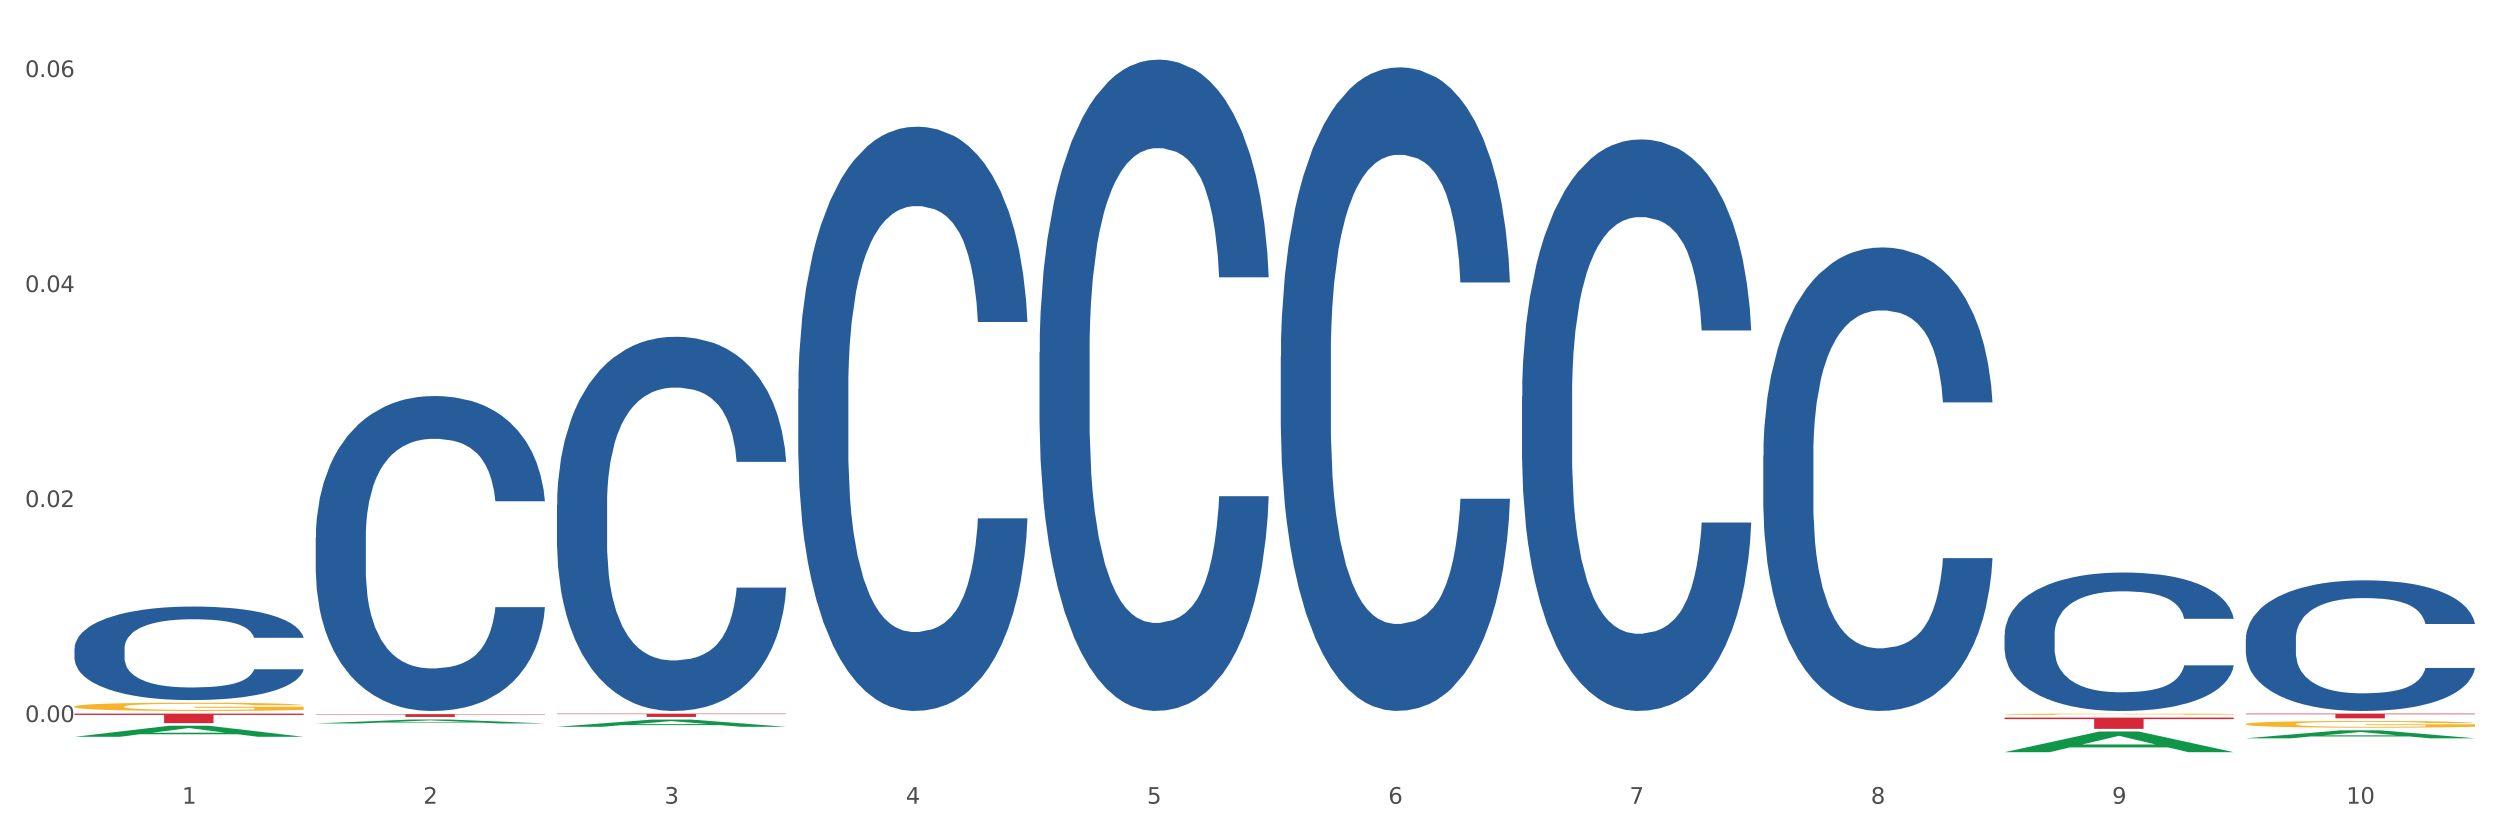 <?xml version="1.0" encoding="utf-8" standalone="no"?>
<!DOCTYPE svg PUBLIC "-//W3C//DTD SVG 1.1//EN"
  "http://www.w3.org/Graphics/SVG/1.1/DTD/svg11.dtd">
<svg xmlns:xlink="http://www.w3.org/1999/xlink" width="1080pt" height="360pt" viewBox="0 0 1080 360" xmlns="http://www.w3.org/2000/svg" version="1.1">
 <rect x="0" y="0" width="1080" height="360" fill="#333333" stroke="none"/>
 <defs>
  <style type="text/css">*{stroke-linejoin: round; stroke-linecap: butt}</style>
 </defs>
 <g id="figure_1">
  <g id="patch_1">
   <path d="M 0 360 
L 1080 360 
L 1080 0 
L 0 0 
z
" style="fill: #ffffff; stroke: #ffffff; stroke-linejoin: miter"/>
  </g>
  <g id="axes_1">
   <g id="matplotlib.axis_1">
    <g id="xtick_1">
     <g id="text_1">
      <!-- 1 -->
      <g style="fill: #4d4d4d" transform="translate(78.627 347.204) scale(0.096 -0.096)">
       <defs>
        <path id="DejaVuSans-31" d="M 794 531 
L 1825 531 
L 1825 4091 
L 703 3866 
L 703 4441 
L 1819 4666 
L 2450 4666 
L 2450 531 
L 3481 531 
L 3481 0 
L 794 0 
L 794 531 
z
" transform="scale(0.016)"/>
       </defs>
       <use xlink:href="#DejaVuSans-31"/>
      </g>
     </g>
    </g>
    <g id="xtick_2">
     <g id="text_2">
      <!-- 2 -->
      <g style="fill: #4d4d4d" transform="translate(182.851 347.204) scale(0.096 -0.096)">
       <defs>
        <path id="DejaVuSans-32" d="M 1228 531 
L 3431 531 
L 3431 0 
L 469 0 
L 469 531 
Q 828 903 1448 1529 
Q 2069 2156 2228 2338 
Q 2531 2678 2651 2914 
Q 2772 3150 2772 3378 
Q 2772 3750 2511 3984 
Q 2250 4219 1831 4219 
Q 1534 4219 1204 4116 
Q 875 4013 500 3803 
L 500 4441 
Q 881 4594 1212 4672 
Q 1544 4750 1819 4750 
Q 2544 4750 2975 4387 
Q 3406 4025 3406 3419 
Q 3406 3131 3298 2873 
Q 3191 2616 2906 2266 
Q 2828 2175 2409 1742 
Q 1991 1309 1228 531 
z
" transform="scale(0.016)"/>
       </defs>
       <use xlink:href="#DejaVuSans-32"/>
      </g>
     </g>
    </g>
    <g id="xtick_3">
     <g id="text_3">
      <!-- 3 -->
      <g style="fill: #4d4d4d" transform="translate(287.074 347.204) scale(0.096 -0.096)">
       <defs>
        <path id="DejaVuSans-33" d="M 2597 2516 
Q 3050 2419 3304 2112 
Q 3559 1806 3559 1356 
Q 3559 666 3084 287 
Q 2609 -91 1734 -91 
Q 1441 -91 1130 -33 
Q 819 25 488 141 
L 488 750 
Q 750 597 1062 519 
Q 1375 441 1716 441 
Q 2309 441 2620 675 
Q 2931 909 2931 1356 
Q 2931 1769 2642 2001 
Q 2353 2234 1838 2234 
L 1294 2234 
L 1294 2753 
L 1863 2753 
Q 2328 2753 2575 2939 
Q 2822 3125 2822 3475 
Q 2822 3834 2567 4026 
Q 2313 4219 1838 4219 
Q 1578 4219 1281 4162 
Q 984 4106 628 3988 
L 628 4550 
Q 988 4650 1302 4700 
Q 1616 4750 1894 4750 
Q 2613 4750 3031 4423 
Q 3450 4097 3450 3541 
Q 3450 3153 3228 2886 
Q 3006 2619 2597 2516 
z
" transform="scale(0.016)"/>
       </defs>
       <use xlink:href="#DejaVuSans-33"/>
      </g>
     </g>
    </g>
    <g id="xtick_4">
     <g id="text_4">
      <!-- 4 -->
      <g style="fill: #4d4d4d" transform="translate(391.298 347.204) scale(0.096 -0.096)">
       <defs>
        <path id="DejaVuSans-34" d="M 2419 4116 
L 825 1625 
L 2419 1625 
L 2419 4116 
z
M 2253 4666 
L 3047 4666 
L 3047 1625 
L 3713 1625 
L 3713 1100 
L 3047 1100 
L 3047 0 
L 2419 0 
L 2419 1100 
L 313 1100 
L 313 1709 
L 2253 4666 
z
" transform="scale(0.016)"/>
       </defs>
       <use xlink:href="#DejaVuSans-34"/>
      </g>
     </g>
    </g>
    <g id="xtick_5">
     <g id="text_5">
      <!-- 5 -->
      <g style="fill: #4d4d4d" transform="translate(495.522 347.204) scale(0.096 -0.096)">
       <defs>
        <path id="DejaVuSans-35" d="M 691 4666 
L 3169 4666 
L 3169 4134 
L 1269 4134 
L 1269 2991 
Q 1406 3038 1543 3061 
Q 1681 3084 1819 3084 
Q 2600 3084 3056 2656 
Q 3513 2228 3513 1497 
Q 3513 744 3044 326 
Q 2575 -91 1722 -91 
Q 1428 -91 1123 -41 
Q 819 9 494 109 
L 494 744 
Q 775 591 1075 516 
Q 1375 441 1709 441 
Q 2250 441 2565 725 
Q 2881 1009 2881 1497 
Q 2881 1984 2565 2268 
Q 2250 2553 1709 2553 
Q 1456 2553 1204 2497 
Q 953 2441 691 2322 
L 691 4666 
z
" transform="scale(0.016)"/>
       </defs>
       <use xlink:href="#DejaVuSans-35"/>
      </g>
     </g>
    </g>
    <g id="xtick_6">
     <g id="text_6">
      <!-- 6 -->
      <g style="fill: #4d4d4d" transform="translate(599.745 347.204) scale(0.096 -0.096)">
       <defs>
        <path id="DejaVuSans-36" d="M 2113 2584 
Q 1688 2584 1439 2293 
Q 1191 2003 1191 1497 
Q 1191 994 1439 701 
Q 1688 409 2113 409 
Q 2538 409 2786 701 
Q 3034 994 3034 1497 
Q 3034 2003 2786 2293 
Q 2538 2584 2113 2584 
z
M 3366 4563 
L 3366 3988 
Q 3128 4100 2886 4159 
Q 2644 4219 2406 4219 
Q 1781 4219 1451 3797 
Q 1122 3375 1075 2522 
Q 1259 2794 1537 2939 
Q 1816 3084 2150 3084 
Q 2853 3084 3261 2657 
Q 3669 2231 3669 1497 
Q 3669 778 3244 343 
Q 2819 -91 2113 -91 
Q 1303 -91 875 529 
Q 447 1150 447 2328 
Q 447 3434 972 4092 
Q 1497 4750 2381 4750 
Q 2619 4750 2861 4703 
Q 3103 4656 3366 4563 
z
" transform="scale(0.016)"/>
       </defs>
       <use xlink:href="#DejaVuSans-36"/>
      </g>
     </g>
    </g>
    <g id="xtick_7">
     <g id="text_7">
      <!-- 7 -->
      <g style="fill: #4d4d4d" transform="translate(703.969 347.204) scale(0.096 -0.096)">
       <defs>
        <path id="DejaVuSans-37" d="M 525 4666 
L 3525 4666 
L 3525 4397 
L 1831 0 
L 1172 0 
L 2766 4134 
L 525 4134 
L 525 4666 
z
" transform="scale(0.016)"/>
       </defs>
       <use xlink:href="#DejaVuSans-37"/>
      </g>
     </g>
    </g>
    <g id="xtick_8">
     <g id="text_8">
      <!-- 8 -->
      <g style="fill: #4d4d4d" transform="translate(808.193 347.204) scale(0.096 -0.096)">
       <defs>
        <path id="DejaVuSans-38" d="M 2034 2216 
Q 1584 2216 1326 1975 
Q 1069 1734 1069 1313 
Q 1069 891 1326 650 
Q 1584 409 2034 409 
Q 2484 409 2743 651 
Q 3003 894 3003 1313 
Q 3003 1734 2745 1975 
Q 2488 2216 2034 2216 
z
M 1403 2484 
Q 997 2584 770 2862 
Q 544 3141 544 3541 
Q 544 4100 942 4425 
Q 1341 4750 2034 4750 
Q 2731 4750 3128 4425 
Q 3525 4100 3525 3541 
Q 3525 3141 3298 2862 
Q 3072 2584 2669 2484 
Q 3125 2378 3379 2068 
Q 3634 1759 3634 1313 
Q 3634 634 3220 271 
Q 2806 -91 2034 -91 
Q 1263 -91 848 271 
Q 434 634 434 1313 
Q 434 1759 690 2068 
Q 947 2378 1403 2484 
z
M 1172 3481 
Q 1172 3119 1398 2916 
Q 1625 2713 2034 2713 
Q 2441 2713 2670 2916 
Q 2900 3119 2900 3481 
Q 2900 3844 2670 4047 
Q 2441 4250 2034 4250 
Q 1625 4250 1398 4047 
Q 1172 3844 1172 3481 
z
" transform="scale(0.016)"/>
       </defs>
       <use xlink:href="#DejaVuSans-38"/>
      </g>
     </g>
    </g>
    <g id="xtick_9">
     <g id="text_9">
      <!-- 9 -->
      <g style="fill: #4d4d4d" transform="translate(912.416 347.204) scale(0.096 -0.096)">
       <defs>
        <path id="DejaVuSans-39" d="M 703 97 
L 703 672 
Q 941 559 1184 500 
Q 1428 441 1663 441 
Q 2288 441 2617 861 
Q 2947 1281 2994 2138 
Q 2813 1869 2534 1725 
Q 2256 1581 1919 1581 
Q 1219 1581 811 2004 
Q 403 2428 403 3163 
Q 403 3881 828 4315 
Q 1253 4750 1959 4750 
Q 2769 4750 3195 4129 
Q 3622 3509 3622 2328 
Q 3622 1225 3098 567 
Q 2575 -91 1691 -91 
Q 1453 -91 1209 -44 
Q 966 3 703 97 
z
M 1959 2075 
Q 2384 2075 2632 2365 
Q 2881 2656 2881 3163 
Q 2881 3666 2632 3958 
Q 2384 4250 1959 4250 
Q 1534 4250 1286 3958 
Q 1038 3666 1038 3163 
Q 1038 2656 1286 2365 
Q 1534 2075 1959 2075 
z
" transform="scale(0.016)"/>
       </defs>
       <use xlink:href="#DejaVuSans-39"/>
      </g>
     </g>
    </g>
    <g id="xtick_10">
     <g id="text_10">
      <!-- 10 -->
      <g style="fill: #4d4d4d" transform="translate(1013.586 347.204) scale(0.096 -0.096)">
       <defs>
        <path id="DejaVuSans-30" d="M 2034 4250 
Q 1547 4250 1301 3770 
Q 1056 3291 1056 2328 
Q 1056 1369 1301 889 
Q 1547 409 2034 409 
Q 2525 409 2770 889 
Q 3016 1369 3016 2328 
Q 3016 3291 2770 3770 
Q 2525 4250 2034 4250 
z
M 2034 4750 
Q 2819 4750 3233 4129 
Q 3647 3509 3647 2328 
Q 3647 1150 3233 529 
Q 2819 -91 2034 -91 
Q 1250 -91 836 529 
Q 422 1150 422 2328 
Q 422 3509 836 4129 
Q 1250 4750 2034 4750 
z
" transform="scale(0.016)"/>
       </defs>
       <use xlink:href="#DejaVuSans-31"/>
       <use xlink:href="#DejaVuSans-30" transform="translate(63.623 0)"/>
      </g>
     </g>
    </g>
    <g id="xtick_11"/>
    <g id="xtick_12"/>
    <g id="xtick_13"/>
    <g id="xtick_14"/>
    <g id="xtick_15"/>
    <g id="xtick_16"/>
    <g id="xtick_17"/>
    <g id="xtick_18"/>
    <g id="xtick_19"/>
   </g>
   <g id="matplotlib.axis_2">
    <g id="ytick_1">
     <g id="text_11">
      <!-- 0.00 -->
      <g style="fill: #4d4d4d" transform="translate(10.8 311.92) scale(0.096 -0.096)">
       <defs>
        <path id="DejaVuSans-2e" d="M 684 794 
L 1344 794 
L 1344 0 
L 684 0 
L 684 794 
z
" transform="scale(0.016)"/>
       </defs>
       <use xlink:href="#DejaVuSans-30"/>
       <use xlink:href="#DejaVuSans-2e" transform="translate(63.623 0)"/>
       <use xlink:href="#DejaVuSans-30" transform="translate(95.41 0)"/>
       <use xlink:href="#DejaVuSans-30" transform="translate(159.033 0)"/>
      </g>
     </g>
    </g>
    <g id="ytick_2">
     <g id="text_12">
      <!-- 0.02 -->
      <g style="fill: #4d4d4d" transform="translate(10.8 219.039) scale(0.096 -0.096)">
       <use xlink:href="#DejaVuSans-30"/>
       <use xlink:href="#DejaVuSans-2e" transform="translate(63.623 0)"/>
       <use xlink:href="#DejaVuSans-30" transform="translate(95.41 0)"/>
       <use xlink:href="#DejaVuSans-32" transform="translate(159.033 0)"/>
      </g>
     </g>
    </g>
    <g id="ytick_3">
     <g id="text_13">
      <!-- 0.04 -->
      <g style="fill: #4d4d4d" transform="translate(10.8 126.158) scale(0.096 -0.096)">
       <use xlink:href="#DejaVuSans-30"/>
       <use xlink:href="#DejaVuSans-2e" transform="translate(63.623 0)"/>
       <use xlink:href="#DejaVuSans-30" transform="translate(95.41 0)"/>
       <use xlink:href="#DejaVuSans-34" transform="translate(159.033 0)"/>
      </g>
     </g>
    </g>
    <g id="ytick_4">
     <g id="text_14">
      <!-- 0.06 -->
      <g style="fill: #4d4d4d" transform="translate(10.8 33.277) scale(0.096 -0.096)">
       <use xlink:href="#DejaVuSans-30"/>
       <use xlink:href="#DejaVuSans-2e" transform="translate(63.623 0)"/>
       <use xlink:href="#DejaVuSans-30" transform="translate(95.41 0)"/>
       <use xlink:href="#DejaVuSans-36" transform="translate(159.033 0)"/>
      </g>
     </g>
    </g>
    <g id="ytick_5"/>
    <g id="ytick_6"/>
    <g id="ytick_7"/>
   </g>
   <g id="PolyCollection_1">
    <path d="M 32.175 318.303 
L 32.277 318.299 
L 73.107 313.518 
L 90.051 313.514 
L 131.187 318.312 
L 111.589 318.312 
L 102.709 317.195 
L 60.552 317.195 
L 60.246 317.213 
L 51.671 318.312 
L 32.175 318.312 
L 32.175 318.303 
L 65.86 316.528 
L 97.401 316.524 
L 81.783 314.537 
L 81.579 314.528 
L 81.375 314.541 
L 65.758 316.524 
L 65.86 316.528 
L 32.175 318.303 
z
" clip-path="url(#pc5652626fa)" style="fill: #109648"/>
    <path d="M 240.622 308.297 
L 339.635 308.297 
L 339.635 308.495 
L 300.687 308.497 
L 300.687 309.726 
L 279.336 309.726 
L 279.336 308.497 
L 240.622 308.495 
L 240.622 308.298 
L 240.622 308.297 
z
" clip-path="url(#pc5652626fa)" style="fill: #d62839"/>
    <path d="M 136.399 308.514 
L 235.411 308.514 
L 235.411 308.679 
L 196.463 308.681 
L 196.463 309.706 
L 175.112 309.706 
L 175.112 308.681 
L 136.399 308.679 
L 136.399 308.515 
L 136.399 308.514 
z
" clip-path="url(#pc5652626fa)" style="fill: #d62839"/>
    <path d="M 32.175 308.273 
L 131.187 308.273 
L 131.187 308.844 
L 92.239 308.848 
L 92.239 312.384 
L 70.888 312.384 
L 70.888 308.848 
L 32.175 308.844 
L 32.175 308.277 
L 32.175 308.273 
z
" clip-path="url(#pc5652626fa)" style="fill: #d62839"/>
    <path d="M 32.175 280.184 
L 32.292 280.147 
L 32.292 279.114 
L 32.643 277.711 
L 33.931 275.128 
L 35.569 273.172 
L 38.378 270.884 
L 39.899 269.924 
L 41.889 268.854 
L 45.985 267.119 
L 50.667 265.643 
L 53.944 264.831 
L 56.401 264.314 
L 61.902 263.392 
L 65.062 262.986 
L 68.339 262.654 
L 71.148 262.432 
L 75.829 262.174 
L 79.575 262.063 
L 83.905 262.026 
L 87.533 262.063 
L 92.331 262.211 
L 99.354 262.654 
L 102.045 262.912 
L 105.674 263.355 
L 109.419 263.945 
L 112.462 264.536 
L 115.973 265.385 
L 119.601 266.492 
L 123.112 267.894 
L 125.57 269.186 
L 127.559 270.552 
L 129.315 272.212 
L 130.602 274.021 
L 131.187 275.534 
L 109.77 275.534 
L 109.185 274.168 
L 108.014 272.692 
L 106.844 271.696 
L 105.557 270.884 
L 103.567 269.961 
L 101.811 269.37 
L 98.886 268.669 
L 96.194 268.226 
L 93.97 267.968 
L 91.278 267.747 
L 85.543 267.525 
L 81.447 267.525 
L 78.872 267.599 
L 75.712 267.784 
L 73.021 268.042 
L 69.861 268.485 
L 67.403 268.965 
L 64.945 269.592 
L 63.541 270.035 
L 61.434 270.847 
L 60.03 271.511 
L 58.157 272.655 
L 57.104 273.467 
L 55.231 275.571 
L 54.412 277.121 
L 54.061 278.191 
L 53.827 279.372 
L 53.827 285.13 
L 54.529 287.713 
L 55.114 288.82 
L 56.05 290.075 
L 57.806 291.699 
L 60.381 293.286 
L 63.072 294.43 
L 65.296 295.131 
L 67.403 295.648 
L 69.509 296.054 
L 72.084 296.423 
L 74.191 296.644 
L 77.351 296.866 
L 81.096 296.977 
L 84.022 296.977 
L 89.991 296.792 
L 92.683 296.607 
L 95.257 296.349 
L 98.066 295.943 
L 100.29 295.5 
L 101.577 295.168 
L 103.684 294.467 
L 105.322 293.729 
L 106.727 292.88 
L 107.663 292.142 
L 108.717 291.035 
L 109.536 289.78 
L 109.77 289.115 
L 131.187 289.115 
L 130.719 290.444 
L 129.9 291.736 
L 128.262 293.47 
L 126.974 294.467 
L 124.985 295.685 
L 122.878 296.718 
L 119.952 297.862 
L 117.26 298.711 
L 114.451 299.449 
L 111.408 300.114 
L 105.908 301.036 
L 103.918 301.295 
L 99.705 301.737 
L 96.428 301.996 
L 91.629 302.254 
L 86.714 302.402 
L 81.564 302.439 
L 77 302.365 
L 71.967 302.143 
L 68.807 301.922 
L 65.296 301.59 
L 61.2 301.073 
L 57.338 300.446 
L 53.71 299.708 
L 50.316 298.859 
L 47.156 297.899 
L 43.059 296.312 
L 40.016 294.762 
L 37.793 293.323 
L 36.271 292.105 
L 34.75 290.555 
L 33.931 289.485 
L 32.643 286.901 
L 32.175 284.502 
L 32.175 280.184 
z
" clip-path="url(#pc5652626fa)" style="fill: #255c99"/>
    <path d="M 136.399 232.217 
L 136.516 232.093 
L 136.516 228.613 
L 136.867 223.892 
L 138.154 215.194 
L 139.793 208.608 
L 142.602 200.904 
L 144.123 197.674 
L 146.113 194.07 
L 150.209 188.23 
L 154.89 183.26 
L 158.167 180.526 
L 160.625 178.787 
L 166.126 175.68 
L 169.286 174.314 
L 172.563 173.195 
L 175.372 172.45 
L 180.053 171.58 
L 183.798 171.207 
L 188.129 171.083 
L 191.757 171.207 
L 196.555 171.704 
L 203.577 173.195 
L 206.269 174.065 
L 209.897 175.556 
L 213.642 177.544 
L 216.685 179.532 
L 220.196 182.39 
L 223.824 186.118 
L 227.336 190.84 
L 229.793 195.189 
L 231.783 199.786 
L 233.538 205.377 
L 234.826 211.466 
L 235.411 216.561 
L 213.993 216.561 
L 213.408 211.963 
L 212.238 206.993 
L 211.068 203.638 
L 209.78 200.904 
L 207.791 197.798 
L 206.035 195.81 
L 203.109 193.449 
L 200.417 191.958 
L 198.194 191.088 
L 195.502 190.343 
L 189.767 189.597 
L 185.671 189.597 
L 183.096 189.846 
L 179.936 190.467 
L 177.244 191.337 
L 174.084 192.828 
L 171.626 194.443 
L 169.169 196.555 
L 167.764 198.046 
L 165.658 200.78 
L 164.253 203.017 
L 162.381 206.869 
L 161.327 209.602 
L 159.455 216.685 
L 158.635 221.904 
L 158.284 225.507 
L 158.05 229.483 
L 158.05 248.867 
L 158.752 257.565 
L 159.338 261.293 
L 160.274 265.517 
L 162.029 270.985 
L 164.604 276.328 
L 167.296 280.18 
L 169.52 282.54 
L 171.626 284.28 
L 173.733 285.647 
L 176.308 286.889 
L 178.415 287.635 
L 181.575 288.38 
L 185.32 288.753 
L 188.246 288.753 
L 194.214 288.132 
L 196.906 287.511 
L 199.481 286.641 
L 202.29 285.274 
L 204.514 283.783 
L 205.801 282.665 
L 207.908 280.304 
L 209.546 277.819 
L 210.951 274.961 
L 211.887 272.476 
L 212.94 268.748 
L 213.759 264.523 
L 213.993 262.287 
L 235.411 262.287 
L 234.943 266.76 
L 234.124 271.109 
L 232.485 276.949 
L 231.198 280.304 
L 229.208 284.404 
L 227.102 287.883 
L 224.176 291.735 
L 221.484 294.593 
L 218.675 297.078 
L 215.632 299.315 
L 210.131 302.421 
L 208.142 303.291 
L 203.928 304.782 
L 200.651 305.652 
L 195.853 306.522 
L 190.937 307.019 
L 185.788 307.143 
L 181.223 306.895 
L 176.191 306.149 
L 173.031 305.404 
L 169.52 304.285 
L 165.424 302.546 
L 161.561 300.433 
L 157.933 297.948 
L 154.539 295.09 
L 151.379 291.86 
L 147.283 286.517 
L 144.24 281.298 
L 142.016 276.452 
L 140.495 272.351 
L 138.973 267.133 
L 138.154 263.529 
L 136.867 254.831 
L 136.399 246.755 
L 136.399 232.217 
z
" clip-path="url(#pc5652626fa)" style="fill: #255c99"/>
    <path d="M 240.622 218.118 
L 240.739 217.971 
L 240.739 213.837 
L 241.09 208.227 
L 242.378 197.892 
L 244.016 190.067 
L 246.825 180.914 
L 248.347 177.075 
L 250.336 172.794 
L 254.432 165.855 
L 259.114 159.949 
L 262.391 156.701 
L 264.849 154.635 
L 270.349 150.944 
L 273.509 149.32 
L 276.786 147.991 
L 279.595 147.105 
L 284.277 146.072 
L 288.022 145.629 
L 292.352 145.481 
L 295.98 145.629 
L 300.779 146.219 
L 307.801 147.991 
L 310.493 149.024 
L 314.121 150.796 
L 317.866 153.158 
L 320.909 155.52 
L 324.42 158.916 
L 328.048 163.345 
L 331.559 168.955 
L 334.017 174.123 
L 336.007 179.585 
L 337.762 186.229 
L 339.049 193.463 
L 339.635 199.516 
L 318.217 199.516 
L 317.632 194.053 
L 316.462 188.148 
L 315.291 184.162 
L 314.004 180.914 
L 312.014 177.223 
L 310.259 174.861 
L 307.333 172.056 
L 304.641 170.284 
L 302.417 169.251 
L 299.725 168.365 
L 293.991 167.479 
L 289.894 167.479 
L 287.32 167.774 
L 284.16 168.512 
L 281.468 169.546 
L 278.308 171.317 
L 275.85 173.237 
L 273.392 175.747 
L 271.988 177.518 
L 269.881 180.766 
L 268.477 183.424 
L 266.604 188 
L 265.551 191.248 
L 263.678 199.664 
L 262.859 205.864 
L 262.508 210.146 
L 262.274 214.87 
L 262.274 237.902 
L 262.976 248.236 
L 263.561 252.665 
L 264.498 257.685 
L 266.253 264.181 
L 268.828 270.529 
L 271.52 275.106 
L 273.743 277.911 
L 275.85 279.978 
L 277.957 281.602 
L 280.532 283.078 
L 282.638 283.964 
L 285.798 284.85 
L 289.543 285.293 
L 292.469 285.293 
L 298.438 284.555 
L 301.13 283.817 
L 303.705 282.783 
L 306.513 281.159 
L 308.737 279.387 
L 310.025 278.059 
L 312.131 275.254 
L 313.77 272.301 
L 315.174 268.905 
L 316.11 265.953 
L 317.164 261.523 
L 317.983 256.504 
L 318.217 253.846 
L 339.635 253.846 
L 339.167 259.161 
L 338.347 264.329 
L 336.709 271.267 
L 335.421 275.254 
L 333.432 280.126 
L 331.325 284.259 
L 328.399 288.836 
L 325.707 292.232 
L 322.899 295.185 
L 319.856 297.842 
L 314.355 301.533 
L 312.365 302.566 
L 308.152 304.338 
L 304.875 305.372 
L 300.077 306.405 
L 295.161 306.996 
L 290.011 307.143 
L 285.447 306.848 
L 280.414 305.962 
L 277.254 305.076 
L 273.743 303.748 
L 269.647 301.681 
L 265.785 299.171 
L 262.157 296.218 
L 258.763 292.822 
L 255.603 288.984 
L 251.507 282.635 
L 248.464 276.435 
L 246.24 270.677 
L 244.718 265.805 
L 243.197 259.604 
L 242.378 255.323 
L 241.09 244.988 
L 240.622 235.392 
L 240.622 218.118 
z
" clip-path="url(#pc5652626fa)" style="fill: #255c99"/>
    <path d="M 344.846 168.145 
L 344.963 167.914 
L 344.963 161.46 
L 345.314 152.701 
L 346.601 136.565 
L 348.24 124.348 
L 351.049 110.056 
L 352.57 104.063 
L 354.56 97.378 
L 358.656 86.544 
L 363.338 77.323 
L 366.615 72.252 
L 369.072 69.025 
L 374.573 63.262 
L 377.733 60.727 
L 381.01 58.652 
L 383.819 57.269 
L 388.5 55.655 
L 392.245 54.964 
L 396.576 54.733 
L 400.204 54.964 
L 405.002 55.886 
L 412.025 58.652 
L 414.716 60.266 
L 418.344 63.032 
L 422.09 66.72 
L 425.133 70.408 
L 428.644 75.71 
L 432.272 82.625 
L 435.783 91.385 
L 438.241 99.452 
L 440.23 107.981 
L 441.986 118.354 
L 443.273 129.649 
L 443.858 139.1 
L 422.441 139.1 
L 421.856 130.571 
L 420.685 121.351 
L 419.515 115.127 
L 418.227 110.056 
L 416.238 104.293 
L 414.482 100.605 
L 411.556 96.225 
L 408.865 93.459 
L 406.641 91.846 
L 403.949 90.463 
L 398.214 89.079 
L 394.118 89.079 
L 391.543 89.54 
L 388.383 90.693 
L 385.691 92.307 
L 382.531 95.073 
L 380.074 98.069 
L 377.616 101.988 
L 376.211 104.754 
L 374.105 109.825 
L 372.7 113.975 
L 370.828 121.121 
L 369.775 126.192 
L 367.902 139.331 
L 367.083 149.012 
L 366.732 155.697 
L 366.498 163.074 
L 366.498 199.033 
L 367.2 215.169 
L 367.785 222.084 
L 368.721 229.922 
L 370.477 240.064 
L 373.052 249.976 
L 375.743 257.122 
L 377.967 261.502 
L 380.074 264.729 
L 382.18 267.265 
L 384.755 269.57 
L 386.862 270.953 
L 390.022 272.336 
L 393.767 273.027 
L 396.693 273.027 
L 402.662 271.875 
L 405.353 270.722 
L 407.928 269.109 
L 410.737 266.573 
L 412.961 263.807 
L 414.248 261.732 
L 416.355 257.353 
L 417.993 252.742 
L 419.398 247.441 
L 420.334 242.83 
L 421.387 235.915 
L 422.207 228.078 
L 422.441 223.929 
L 443.858 223.929 
L 443.39 232.227 
L 442.571 240.295 
L 440.932 251.129 
L 439.645 257.353 
L 437.655 264.96 
L 435.549 271.414 
L 432.623 278.56 
L 429.931 283.862 
L 427.122 288.472 
L 424.079 292.621 
L 418.579 298.384 
L 416.589 299.997 
L 412.376 302.763 
L 409.099 304.377 
L 404.3 305.991 
L 399.385 306.913 
L 394.235 307.143 
L 389.671 306.682 
L 384.638 305.299 
L 381.478 303.916 
L 377.967 301.841 
L 373.871 298.614 
L 370.009 294.696 
L 366.38 290.085 
L 362.986 284.784 
L 359.826 278.79 
L 355.73 268.878 
L 352.687 259.197 
L 350.464 250.207 
L 348.942 242.6 
L 347.421 232.919 
L 346.601 226.234 
L 345.314 210.098 
L 344.846 195.115 
L 344.846 168.145 
z
" clip-path="url(#pc5652626fa)" style="fill: #255c99"/>
    <path d="M 449.069 152.182 
L 449.187 151.925 
L 449.187 144.73 
L 449.538 134.966 
L 450.825 116.979 
L 452.464 103.36 
L 455.272 87.429 
L 456.794 80.748 
L 458.783 73.296 
L 462.88 61.22 
L 467.561 50.941 
L 470.838 45.288 
L 473.296 41.691 
L 478.797 35.267 
L 481.957 32.44 
L 485.234 30.128 
L 488.042 28.586 
L 492.724 26.787 
L 496.469 26.016 
L 500.799 25.759 
L 504.427 26.016 
L 509.226 27.044 
L 516.248 30.128 
L 518.94 31.926 
L 522.568 35.01 
L 526.313 39.121 
L 529.356 43.233 
L 532.867 49.143 
L 536.495 56.851 
L 540.006 66.616 
L 542.464 75.609 
L 544.454 85.116 
L 546.209 96.68 
L 547.497 109.27 
L 548.082 119.806 
L 526.664 119.806 
L 526.079 110.298 
L 524.909 100.02 
L 523.738 93.082 
L 522.451 87.429 
L 520.461 81.005 
L 518.706 76.894 
L 515.78 72.012 
L 513.088 68.928 
L 510.864 67.13 
L 508.173 65.588 
L 502.438 64.046 
L 498.342 64.046 
L 495.767 64.56 
L 492.607 65.845 
L 489.915 67.643 
L 486.755 70.727 
L 484.297 74.067 
L 481.84 78.436 
L 480.435 81.519 
L 478.328 87.172 
L 476.924 91.797 
L 475.051 99.763 
L 473.998 105.416 
L 472.126 120.063 
L 471.306 130.855 
L 470.955 138.306 
L 470.721 146.529 
L 470.721 186.614 
L 471.423 204.601 
L 472.009 212.31 
L 472.945 221.046 
L 474.7 232.353 
L 477.275 243.402 
L 479.967 251.367 
L 482.191 256.25 
L 484.297 259.847 
L 486.404 262.673 
L 488.979 265.243 
L 491.085 266.785 
L 494.245 268.326 
L 497.991 269.097 
L 500.916 269.097 
L 506.885 267.813 
L 509.577 266.528 
L 512.152 264.729 
L 514.961 261.903 
L 517.184 258.819 
L 518.472 256.506 
L 520.578 251.624 
L 522.217 246.485 
L 523.621 240.575 
L 524.558 235.436 
L 525.611 227.727 
L 526.43 218.991 
L 526.664 214.366 
L 548.082 214.366 
L 547.614 223.616 
L 546.795 232.61 
L 545.156 244.686 
L 543.869 251.624 
L 541.879 260.104 
L 539.772 267.299 
L 536.846 275.264 
L 534.155 281.174 
L 531.346 286.313 
L 528.303 290.939 
L 522.802 297.363 
L 520.813 299.161 
L 516.599 302.245 
L 513.322 304.043 
L 508.524 305.842 
L 503.608 306.87 
L 498.459 307.127 
L 493.894 306.613 
L 488.862 305.071 
L 485.702 303.53 
L 482.191 301.217 
L 478.094 297.62 
L 474.232 293.251 
L 470.604 288.112 
L 467.21 282.202 
L 464.05 275.521 
L 459.954 264.472 
L 456.911 253.68 
L 454.687 243.659 
L 453.166 235.179 
L 451.644 224.387 
L 450.825 216.935 
L 449.538 198.948 
L 449.069 182.246 
L 449.069 152.182 
z
" clip-path="url(#pc5652626fa)" style="fill: #255c99"/>
    <path d="M 553.293 154.012 
L 553.41 153.758 
L 553.41 146.648 
L 553.761 136.999 
L 555.049 119.225 
L 556.687 105.767 
L 559.496 90.024 
L 561.017 83.422 
L 563.007 76.059 
L 567.103 64.124 
L 571.785 53.968 
L 575.062 48.381 
L 577.52 44.826 
L 583.02 38.478 
L 586.18 35.685 
L 589.457 33.4 
L 592.266 31.877 
L 596.948 30.099 
L 600.693 29.337 
L 605.023 29.083 
L 608.651 29.337 
L 613.45 30.353 
L 620.472 33.4 
L 623.164 35.178 
L 626.792 38.225 
L 630.537 42.287 
L 633.58 46.35 
L 637.091 52.19 
L 640.719 59.808 
L 644.23 69.457 
L 646.688 78.344 
L 648.677 87.739 
L 650.433 99.165 
L 651.72 111.607 
L 652.306 122.018 
L 630.888 122.018 
L 630.303 112.623 
L 629.132 102.466 
L 627.962 95.611 
L 626.675 90.024 
L 624.685 83.676 
L 622.929 79.614 
L 620.004 74.789 
L 617.312 71.742 
L 615.088 69.965 
L 612.396 68.441 
L 606.661 66.918 
L 602.565 66.918 
L 599.99 67.425 
L 596.83 68.695 
L 594.139 70.472 
L 590.979 73.519 
L 588.521 76.82 
L 586.063 81.137 
L 584.659 84.184 
L 582.552 89.77 
L 581.148 94.341 
L 579.275 102.212 
L 578.222 107.799 
L 576.349 122.272 
L 575.53 132.937 
L 575.179 140.3 
L 574.945 148.426 
L 574.945 188.037 
L 575.647 205.812 
L 576.232 213.429 
L 577.168 222.063 
L 578.924 233.235 
L 581.499 244.154 
L 584.191 252.025 
L 586.414 256.85 
L 588.521 260.405 
L 590.628 263.198 
L 593.202 265.737 
L 595.309 267.261 
L 598.469 268.784 
L 602.214 269.546 
L 605.14 269.546 
L 611.109 268.276 
L 613.801 267.007 
L 616.375 265.229 
L 619.184 262.436 
L 621.408 259.389 
L 622.695 257.104 
L 624.802 252.279 
L 626.441 247.201 
L 627.845 241.361 
L 628.781 236.282 
L 629.835 228.665 
L 630.654 220.031 
L 630.888 215.461 
L 652.306 215.461 
L 651.837 224.602 
L 651.018 233.489 
L 649.38 245.423 
L 648.092 252.279 
L 646.103 260.659 
L 643.996 267.768 
L 641.07 275.64 
L 638.378 281.48 
L 635.569 286.558 
L 632.526 291.129 
L 627.026 297.477 
L 625.036 299.254 
L 620.823 302.301 
L 617.546 304.079 
L 612.747 305.856 
L 607.832 306.872 
L 602.682 307.126 
L 598.118 306.618 
L 593.085 305.095 
L 589.925 303.571 
L 586.414 301.286 
L 582.318 297.731 
L 578.456 293.414 
L 574.828 288.336 
L 571.434 282.496 
L 568.274 275.894 
L 564.177 264.975 
L 561.135 254.311 
L 558.911 244.408 
L 557.389 236.028 
L 555.868 225.364 
L 555.049 218 
L 553.761 200.226 
L 553.293 183.721 
L 553.293 154.012 
z
" clip-path="url(#pc5652626fa)" style="fill: #255c99"/>
    <path d="M 32.175 305.22 
L 32.292 305.217 
L 32.292 305.1 
L 32.526 304.999 
L 33.695 304.754 
L 35.448 304.551 
L 36.734 304.444 
L 38.02 304.355 
L 39.54 304.267 
L 41.41 304.176 
L 44.8 304.042 
L 46.904 303.974 
L 49.476 303.902 
L 54.152 303.797 
L 57.542 303.738 
L 61.049 303.69 
L 66.777 303.631 
L 70.517 303.605 
L 74.492 303.585 
L 79.285 303.572 
L 82.909 303.569 
L 90.858 303.579 
L 97.638 303.608 
L 100.911 303.631 
L 105.119 303.67 
L 107.34 303.696 
L 110.964 303.748 
L 114.705 303.817 
L 117.277 303.876 
L 121.134 303.987 
L 124.057 304.098 
L 126.745 304.235 
L 128.148 304.329 
L 129.2 304.417 
L 130.135 304.519 
L 131.071 304.679 
L 110.029 304.679 
L 109.211 304.564 
L 107.925 304.457 
L 106.054 304.352 
L 104.418 304.287 
L 101.612 304.205 
L 99.041 304.153 
L 96.352 304.114 
L 93.079 304.081 
L 90.507 304.065 
L 86.883 304.052 
L 79.752 304.055 
L 74.96 304.081 
L 71.686 304.114 
L 69.582 304.143 
L 67.712 304.176 
L 65.608 304.222 
L 63.153 304.29 
L 61.399 304.352 
L 59.646 304.431 
L 58.243 304.509 
L 56.957 304.6 
L 55.905 304.698 
L 55.087 304.799 
L 54.386 304.923 
L 53.801 305.129 
L 53.801 305.576 
L 54.035 305.677 
L 54.619 305.811 
L 55.321 305.913 
L 56.49 306.033 
L 57.542 306.115 
L 59.529 306.232 
L 61.75 306.33 
L 63.504 306.392 
L 65.257 306.445 
L 68.296 306.516 
L 71.686 306.575 
L 74.609 306.611 
L 78.583 306.644 
L 81.272 306.657 
L 83.61 306.663 
L 89.338 306.663 
L 93.429 306.654 
L 97.988 306.631 
L 101.495 306.601 
L 104.418 306.565 
L 107.691 306.507 
L 109.795 306.451 
L 109.795 305.769 
L 84.078 305.766 
L 84.078 305.312 
L 131.187 305.312 
L 131.187 306.644 
L 129.2 306.712 
L 126.979 306.774 
L 124.641 306.83 
L 121.134 306.898 
L 116.926 306.964 
L 113.185 307.009 
L 109.211 307.048 
L 104.535 307.084 
L 98.456 307.117 
L 94.715 307.13 
L 90.039 307.14 
L 84.545 307.143 
L 79.752 307.137 
L 75.076 307.12 
L 70.167 307.091 
L 65.374 307.048 
L 61.75 307.006 
L 58.126 306.954 
L 54.269 306.885 
L 51.229 306.82 
L 48.891 306.761 
L 46.32 306.686 
L 43.514 306.588 
L 41.41 306.5 
L 39.54 306.409 
L 37.552 306.291 
L 36.15 306.19 
L 34.747 306.063 
L 33.928 305.968 
L 32.993 305.821 
L 32.292 305.615 
L 32.175 305.22 
z
" clip-path="url(#pc5652626fa)" style="fill: #f7b32b"/>
    <path d="M 761.74 196.865 
L 761.857 196.682 
L 761.857 191.562 
L 762.208 184.612 
L 763.496 171.81 
L 765.134 162.118 
L 767.943 150.779 
L 769.465 146.024 
L 771.454 140.72 
L 775.551 132.125 
L 780.232 124.81 
L 783.509 120.786 
L 785.967 118.226 
L 791.467 113.654 
L 794.627 111.642 
L 797.904 109.996 
L 800.713 108.899 
L 805.395 107.619 
L 809.14 107.07 
L 813.47 106.887 
L 817.098 107.07 
L 821.897 107.802 
L 828.919 109.996 
L 831.611 111.276 
L 835.239 113.471 
L 838.984 116.397 
L 842.027 119.323 
L 845.538 123.529 
L 849.166 129.016 
L 852.677 135.965 
L 855.135 142.366 
L 857.125 149.133 
L 858.88 157.363 
L 860.168 166.324 
L 860.753 173.822 
L 839.335 173.822 
L 838.75 167.055 
L 837.58 159.74 
L 836.409 154.802 
L 835.122 150.779 
L 833.132 146.207 
L 831.377 143.281 
L 828.451 139.806 
L 825.759 137.611 
L 823.535 136.331 
L 820.843 135.234 
L 815.109 134.137 
L 811.012 134.137 
L 808.438 134.502 
L 805.278 135.417 
L 802.586 136.697 
L 799.426 138.892 
L 796.968 141.269 
L 794.51 144.378 
L 793.106 146.573 
L 790.999 150.596 
L 789.595 153.888 
L 787.722 159.557 
L 786.669 163.581 
L 784.796 174.005 
L 783.977 181.686 
L 783.626 186.99 
L 783.392 192.842 
L 783.392 221.371 
L 784.094 234.173 
L 784.679 239.66 
L 785.616 245.878 
L 787.371 253.924 
L 789.946 261.788 
L 792.638 267.458 
L 794.862 270.932 
L 796.968 273.493 
L 799.075 275.505 
L 801.65 277.333 
L 803.756 278.431 
L 806.916 279.528 
L 810.661 280.077 
L 813.587 280.077 
L 819.556 279.162 
L 822.248 278.248 
L 824.823 276.968 
L 827.632 274.956 
L 829.855 272.761 
L 831.143 271.115 
L 833.249 267.641 
L 834.888 263.983 
L 836.292 259.777 
L 837.229 256.119 
L 838.282 250.633 
L 839.101 244.415 
L 839.335 241.123 
L 860.753 241.123 
L 860.285 247.706 
L 859.465 254.107 
L 857.827 262.703 
L 856.539 267.641 
L 854.55 273.676 
L 852.443 278.796 
L 849.517 284.466 
L 846.825 288.672 
L 844.017 292.33 
L 840.974 295.622 
L 835.473 300.194 
L 833.483 301.474 
L 829.27 303.668 
L 825.993 304.949 
L 821.195 306.229 
L 816.279 306.96 
L 811.13 307.143 
L 806.565 306.777 
L 801.533 305.68 
L 798.373 304.583 
L 794.862 302.937 
L 790.765 300.377 
L 786.903 297.268 
L 783.275 293.61 
L 779.881 289.404 
L 776.721 284.649 
L 772.625 276.785 
L 769.582 269.104 
L 767.358 261.971 
L 765.837 255.936 
L 764.315 248.255 
L 763.496 242.952 
L 762.208 230.15 
L 761.74 218.262 
L 761.74 196.865 
z
" clip-path="url(#pc5652626fa)" style="fill: #255c99"/>
    <path d="M 865.964 274.203 
L 866.081 274.148 
L 866.081 272.619 
L 866.432 270.543 
L 867.719 266.719 
L 869.358 263.824 
L 872.167 260.437 
L 873.688 259.017 
L 875.678 257.433 
L 879.774 254.865 
L 884.456 252.68 
L 887.733 251.478 
L 890.19 250.714 
L 895.691 249.348 
L 898.851 248.747 
L 902.128 248.255 
L 904.937 247.928 
L 909.618 247.545 
L 913.364 247.381 
L 917.694 247.327 
L 921.322 247.381 
L 926.12 247.6 
L 933.143 248.255 
L 935.834 248.638 
L 939.463 249.293 
L 943.208 250.167 
L 946.251 251.041 
L 949.762 252.298 
L 953.39 253.937 
L 956.901 256.012 
L 959.359 257.924 
L 961.348 259.945 
L 963.104 262.404 
L 964.391 265.08 
L 964.976 267.32 
L 943.559 267.32 
L 942.974 265.299 
L 941.803 263.114 
L 940.633 261.639 
L 939.346 260.437 
L 937.356 259.071 
L 935.6 258.197 
L 932.674 257.16 
L 929.983 256.504 
L 927.759 256.122 
L 925.067 255.794 
L 919.332 255.466 
L 915.236 255.466 
L 912.661 255.575 
L 909.501 255.848 
L 906.81 256.231 
L 903.65 256.886 
L 901.192 257.597 
L 898.734 258.525 
L 897.33 259.181 
L 895.223 260.383 
L 893.819 261.366 
L 891.946 263.059 
L 890.893 264.261 
L 889.02 267.375 
L 888.201 269.669 
L 887.85 271.253 
L 887.616 273.001 
L 887.616 281.523 
L 888.318 285.347 
L 888.903 286.986 
L 889.839 288.843 
L 891.595 291.247 
L 894.17 293.596 
L 896.861 295.289 
L 899.085 296.327 
L 901.192 297.092 
L 903.298 297.693 
L 905.873 298.239 
L 907.98 298.567 
L 911.14 298.894 
L 914.885 299.058 
L 917.811 299.058 
L 923.78 298.785 
L 926.472 298.512 
L 929.046 298.13 
L 931.855 297.529 
L 934.079 296.873 
L 935.366 296.382 
L 937.473 295.344 
L 939.111 294.251 
L 940.516 292.995 
L 941.452 291.902 
L 942.505 290.263 
L 943.325 288.406 
L 943.559 287.423 
L 964.976 287.423 
L 964.508 289.389 
L 963.689 291.301 
L 962.05 293.869 
L 960.763 295.344 
L 958.773 297.146 
L 956.667 298.676 
L 953.741 300.369 
L 951.049 301.626 
L 948.24 302.718 
L 945.197 303.702 
L 939.697 305.067 
L 937.707 305.45 
L 933.494 306.105 
L 930.217 306.488 
L 925.418 306.87 
L 920.503 307.089 
L 915.353 307.143 
L 910.789 307.034 
L 905.756 306.706 
L 902.596 306.378 
L 899.085 305.887 
L 894.989 305.122 
L 891.127 304.193 
L 887.499 303.101 
L 884.105 301.844 
L 880.945 300.424 
L 876.848 298.075 
L 873.805 295.781 
L 871.582 293.65 
L 870.06 291.848 
L 868.539 289.553 
L 867.719 287.969 
L 866.432 284.145 
L 865.964 280.594 
L 865.964 274.203 
z
" clip-path="url(#pc5652626fa)" style="fill: #255c99"/>
    <path d="M 970.188 276.061 
L 970.305 276.009 
L 970.305 274.566 
L 970.656 272.607 
L 971.943 268.999 
L 973.582 266.267 
L 976.39 263.071 
L 977.912 261.731 
L 979.902 260.236 
L 983.998 257.814 
L 988.679 255.752 
L 991.956 254.618 
L 994.414 253.896 
L 999.915 252.607 
L 1003.075 252.04 
L 1006.352 251.577 
L 1009.161 251.267 
L 1013.842 250.906 
L 1017.587 250.752 
L 1021.917 250.7 
L 1025.546 250.752 
L 1030.344 250.958 
L 1037.366 251.577 
L 1040.058 251.937 
L 1043.686 252.556 
L 1047.431 253.381 
L 1050.474 254.205 
L 1053.985 255.391 
L 1057.613 256.937 
L 1061.125 258.896 
L 1063.582 260.7 
L 1065.572 262.607 
L 1067.327 264.927 
L 1068.615 267.453 
L 1069.2 269.566 
L 1047.782 269.566 
L 1047.197 267.659 
L 1046.027 265.597 
L 1044.857 264.205 
L 1043.569 263.071 
L 1041.58 261.783 
L 1039.824 260.958 
L 1036.898 259.979 
L 1034.206 259.36 
L 1031.983 258.999 
L 1029.291 258.69 
L 1023.556 258.381 
L 1019.46 258.381 
L 1016.885 258.484 
L 1013.725 258.741 
L 1011.033 259.102 
L 1007.873 259.721 
L 1005.415 260.391 
L 1002.958 261.267 
L 1001.553 261.886 
L 999.447 263.02 
L 998.042 263.948 
L 996.17 265.546 
L 995.116 266.68 
L 993.244 269.618 
L 992.424 271.783 
L 992.073 273.277 
L 991.839 274.927 
L 991.839 282.968 
L 992.541 286.576 
L 993.127 288.123 
L 994.063 289.875 
L 995.818 292.143 
L 998.393 294.36 
L 1001.085 295.958 
L 1003.309 296.937 
L 1005.415 297.659 
L 1007.522 298.226 
L 1010.097 298.741 
L 1012.203 299.05 
L 1015.363 299.36 
L 1019.109 299.514 
L 1022.035 299.514 
L 1028.003 299.257 
L 1030.695 298.999 
L 1033.27 298.638 
L 1036.079 298.071 
L 1038.303 297.453 
L 1039.59 296.989 
L 1041.697 296.009 
L 1043.335 294.978 
L 1044.739 293.793 
L 1045.676 292.762 
L 1046.729 291.215 
L 1047.548 289.463 
L 1047.782 288.535 
L 1069.2 288.535 
L 1068.732 290.391 
L 1067.913 292.195 
L 1066.274 294.617 
L 1064.987 296.009 
L 1062.997 297.71 
L 1060.89 299.154 
L 1057.965 300.751 
L 1055.273 301.937 
L 1052.464 302.968 
L 1049.421 303.896 
L 1043.92 305.184 
L 1041.931 305.545 
L 1037.717 306.164 
L 1034.44 306.525 
L 1029.642 306.885 
L 1024.726 307.092 
L 1019.577 307.143 
L 1015.012 307.04 
L 1009.98 306.731 
L 1006.82 306.422 
L 1003.309 305.958 
L 999.212 305.236 
L 995.35 304.36 
L 991.722 303.329 
L 988.328 302.143 
L 985.168 300.803 
L 981.072 298.587 
L 978.029 296.422 
L 975.805 294.411 
L 974.284 292.71 
L 972.762 290.545 
L 971.943 289.051 
L 970.656 285.442 
L 970.188 282.092 
L 970.188 276.061 
z
" clip-path="url(#pc5652626fa)" style="fill: #255c99"/>
    <path d="M 970.188 312.801 
L 970.304 312.798 
L 970.304 312.703 
L 970.538 312.62 
L 971.707 312.422 
L 973.461 312.258 
L 974.747 312.17 
L 976.032 312.099 
L 977.552 312.027 
L 979.422 311.953 
L 982.813 311.845 
L 984.917 311.789 
L 987.488 311.731 
L 992.164 311.646 
L 995.554 311.598 
L 999.061 311.559 
L 1004.789 311.511 
L 1008.53 311.49 
L 1012.505 311.474 
L 1017.297 311.463 
L 1020.921 311.461 
L 1028.87 311.469 
L 1035.65 311.492 
L 1038.923 311.511 
L 1043.132 311.543 
L 1045.353 311.564 
L 1048.977 311.606 
L 1052.717 311.662 
L 1055.289 311.71 
L 1059.147 311.8 
L 1062.069 311.89 
L 1064.758 312.001 
L 1066.161 312.078 
L 1067.213 312.149 
L 1068.148 312.231 
L 1069.083 312.361 
L 1048.041 312.361 
L 1047.223 312.268 
L 1045.937 312.181 
L 1044.067 312.096 
L 1042.43 312.043 
L 1039.625 311.977 
L 1037.053 311.935 
L 1034.364 311.903 
L 1031.091 311.876 
L 1028.52 311.863 
L 1024.896 311.853 
L 1017.765 311.855 
L 1012.972 311.876 
L 1009.699 311.903 
L 1007.595 311.927 
L 1005.724 311.953 
L 1003.62 311.99 
L 1001.165 312.046 
L 999.412 312.096 
L 997.659 312.16 
L 996.256 312.223 
L 994.97 312.297 
L 993.918 312.377 
L 993.1 312.459 
L 992.398 312.56 
L 991.814 312.726 
L 991.814 313.089 
L 992.047 313.171 
L 992.632 313.28 
L 993.333 313.362 
L 994.502 313.46 
L 995.554 313.526 
L 997.542 313.621 
L 999.763 313.701 
L 1001.516 313.751 
L 1003.27 313.793 
L 1006.309 313.852 
L 1009.699 313.899 
L 1012.621 313.928 
L 1016.596 313.955 
L 1019.285 313.966 
L 1021.623 313.971 
L 1027.351 313.971 
L 1031.442 313.963 
L 1036.001 313.944 
L 1039.508 313.921 
L 1042.43 313.891 
L 1045.704 313.844 
L 1047.808 313.799 
L 1047.808 313.245 
L 1022.09 313.243 
L 1022.09 312.875 
L 1069.2 312.875 
L 1069.2 313.955 
L 1067.213 314.011 
L 1064.992 314.061 
L 1062.654 314.106 
L 1059.147 314.161 
L 1054.938 314.214 
L 1051.198 314.252 
L 1047.223 314.283 
L 1042.547 314.312 
L 1036.469 314.339 
L 1032.728 314.349 
L 1028.052 314.357 
L 1022.558 314.36 
L 1017.765 314.355 
L 1013.089 314.342 
L 1008.179 314.318 
L 1003.387 314.283 
L 999.763 314.249 
L 996.139 314.207 
L 992.281 314.151 
L 989.242 314.098 
L 986.904 314.05 
L 984.332 313.989 
L 981.527 313.91 
L 979.422 313.838 
L 977.552 313.764 
L 975.565 313.669 
L 974.162 313.587 
L 972.759 313.484 
L 971.941 313.407 
L 971.006 313.288 
L 970.304 313.121 
L 970.188 312.801 
z
" clip-path="url(#pc5652626fa)" style="fill: #f7b32b"/>
    <path d="M 865.964 308.546 
L 866.081 308.545 
L 866.081 308.526 
L 866.315 308.509 
L 867.484 308.469 
L 869.237 308.435 
L 870.523 308.418 
L 871.809 308.403 
L 873.329 308.389 
L 875.199 308.373 
L 878.589 308.351 
L 880.693 308.34 
L 883.265 308.328 
L 887.941 308.311 
L 891.331 308.301 
L 894.838 308.293 
L 900.566 308.283 
L 904.306 308.279 
L 908.281 308.276 
L 913.074 308.274 
L 916.698 308.273 
L 924.647 308.275 
L 931.427 308.28 
L 934.7 308.283 
L 938.908 308.29 
L 941.129 308.294 
L 944.753 308.303 
L 948.494 308.314 
L 951.066 308.324 
L 954.923 308.342 
L 957.846 308.361 
L 960.534 308.383 
L 961.937 308.399 
L 962.989 308.413 
L 963.924 308.43 
L 964.859 308.457 
L 943.818 308.457 
L 943 308.438 
L 941.714 308.42 
L 939.843 308.403 
L 938.207 308.392 
L 935.401 308.378 
L 932.829 308.37 
L 930.141 308.363 
L 926.868 308.358 
L 924.296 308.355 
L 920.672 308.353 
L 913.541 308.354 
L 908.749 308.358 
L 905.475 308.363 
L 903.371 308.368 
L 901.501 308.373 
L 899.397 308.381 
L 896.942 308.392 
L 895.188 308.403 
L 893.435 308.416 
L 892.032 308.428 
L 890.746 308.444 
L 889.694 308.46 
L 888.876 308.476 
L 888.175 308.497 
L 887.59 308.531 
L 887.59 308.605 
L 887.824 308.621 
L 888.408 308.644 
L 889.11 308.66 
L 890.279 308.68 
L 891.331 308.694 
L 893.318 308.713 
L 895.539 308.729 
L 897.293 308.74 
L 899.046 308.748 
L 902.085 308.76 
L 905.475 308.77 
L 908.398 308.776 
L 912.372 308.781 
L 915.061 308.783 
L 917.399 308.784 
L 923.127 308.784 
L 927.218 308.783 
L 931.777 308.779 
L 935.284 308.774 
L 938.207 308.768 
L 941.48 308.758 
L 943.584 308.749 
L 943.584 308.637 
L 917.867 308.636 
L 917.867 308.561 
L 964.976 308.561 
L 964.976 308.781 
L 962.989 308.792 
L 960.768 308.803 
L 958.43 308.812 
L 954.923 308.823 
L 950.715 308.834 
L 946.974 308.841 
L 943 308.848 
L 938.324 308.854 
L 932.245 308.859 
L 928.504 308.861 
L 923.828 308.863 
L 918.334 308.864 
L 913.541 308.862 
L 908.865 308.86 
L 903.956 308.855 
L 899.163 308.848 
L 895.539 308.841 
L 891.915 308.832 
L 888.058 308.821 
L 885.018 308.81 
L 882.68 308.8 
L 880.109 308.788 
L 877.303 308.772 
L 875.199 308.757 
L 873.329 308.742 
L 871.341 308.723 
L 869.938 308.706 
L 868.536 308.685 
L 867.717 308.669 
L 866.782 308.645 
L 866.081 308.611 
L 865.964 308.546 
z
" clip-path="url(#pc5652626fa)" style="fill: #f7b32b"/>
    <path d="M 865.964 309.994 
L 964.976 309.994 
L 964.976 310.671 
L 926.028 310.676 
L 926.028 314.87 
L 904.677 314.87 
L 904.677 310.676 
L 865.964 310.671 
L 865.964 309.998 
L 865.964 309.994 
z
" clip-path="url(#pc5652626fa)" style="fill: #d62839"/>
    <path d="M 970.188 308.273 
L 1069.2 308.273 
L 1069.2 308.559 
L 1030.252 308.561 
L 1030.252 310.331 
L 1008.901 310.331 
L 1008.901 308.561 
L 970.188 308.559 
L 970.188 308.275 
L 970.188 308.273 
z
" clip-path="url(#pc5652626fa)" style="fill: #d62839"/>
    <path d="M 657.517 171.164 
L 657.634 170.938 
L 657.634 164.624 
L 657.985 156.055 
L 659.272 140.27 
L 660.911 128.319 
L 663.72 114.338 
L 665.241 108.475 
L 667.231 101.936 
L 671.327 91.337 
L 676.008 82.317 
L 679.285 77.356 
L 681.743 74.199 
L 687.244 68.562 
L 690.404 66.081 
L 693.681 64.052 
L 696.49 62.699 
L 701.171 61.12 
L 704.916 60.444 
L 709.247 60.218 
L 712.875 60.444 
L 717.673 61.346 
L 724.695 64.052 
L 727.387 65.63 
L 731.015 68.336 
L 734.76 71.944 
L 737.803 75.552 
L 741.314 80.739 
L 744.943 87.504 
L 748.454 96.073 
L 750.911 103.965 
L 752.901 112.309 
L 754.657 122.456 
L 755.944 133.505 
L 756.529 142.751 
L 735.112 142.751 
L 734.526 134.407 
L 733.356 125.388 
L 732.186 119.299 
L 730.898 114.338 
L 728.909 108.701 
L 727.153 105.093 
L 724.227 100.808 
L 721.535 98.102 
L 719.312 96.524 
L 716.62 95.171 
L 710.885 93.818 
L 706.789 93.818 
L 704.214 94.269 
L 701.054 95.396 
L 698.362 96.975 
L 695.202 99.681 
L 692.745 102.612 
L 690.287 106.446 
L 688.882 109.152 
L 686.776 114.113 
L 685.371 118.172 
L 683.499 125.162 
L 682.445 130.123 
L 680.573 142.976 
L 679.754 152.447 
L 679.402 158.987 
L 679.168 166.203 
L 679.168 201.381 
L 679.871 217.165 
L 680.456 223.93 
L 681.392 231.597 
L 683.148 241.519 
L 685.722 251.216 
L 688.414 258.206 
L 690.638 262.491 
L 692.745 265.648 
L 694.851 268.128 
L 697.426 270.383 
L 699.533 271.736 
L 702.693 273.089 
L 706.438 273.766 
L 709.364 273.766 
L 715.332 272.638 
L 718.024 271.511 
L 720.599 269.932 
L 723.408 267.452 
L 725.632 264.746 
L 726.919 262.716 
L 729.026 258.432 
L 730.664 253.922 
L 732.069 248.735 
L 733.005 244.225 
L 734.058 237.46 
L 734.877 229.793 
L 735.112 225.734 
L 756.529 225.734 
L 756.061 233.852 
L 755.242 241.745 
L 753.603 252.343 
L 752.316 258.432 
L 750.326 265.873 
L 748.22 272.187 
L 745.294 279.178 
L 742.602 284.364 
L 739.793 288.874 
L 736.75 292.933 
L 731.249 298.57 
L 729.26 300.149 
L 725.046 302.855 
L 721.769 304.433 
L 716.971 306.012 
L 712.055 306.914 
L 706.906 307.139 
L 702.341 306.688 
L 697.309 305.335 
L 694.149 303.982 
L 690.638 301.953 
L 686.542 298.796 
L 682.679 294.962 
L 679.051 290.453 
L 675.657 285.266 
L 672.497 279.403 
L 668.401 269.707 
L 665.358 260.236 
L 663.134 251.441 
L 661.613 244 
L 660.091 234.529 
L 659.272 227.989 
L 657.985 212.204 
L 657.517 197.547 
L 657.517 171.164 
z
" clip-path="url(#pc5652626fa)" style="fill: #255c99"/>
    <path d="M 136.399 312.523 
L 136.501 312.521 
L 177.331 310.838 
L 194.275 310.836 
L 235.411 312.526 
L 215.813 312.526 
L 206.932 312.132 
L 164.775 312.132 
L 164.469 312.139 
L 155.895 312.526 
L 136.399 312.526 
L 136.399 312.523 
L 170.083 311.897 
L 201.624 311.896 
L 186.007 311.196 
L 185.803 311.193 
L 185.599 311.198 
L 169.981 311.896 
L 170.083 311.897 
L 136.399 312.523 
z
" clip-path="url(#pc5652626fa)" style="fill: #109648"/>
    <path d="M 240.622 313.966 
L 240.724 313.963 
L 281.554 310.859 
L 298.499 310.856 
L 339.635 313.972 
L 320.036 313.972 
L 311.156 313.247 
L 268.999 313.247 
L 268.693 313.258 
L 260.118 313.972 
L 240.622 313.972 
L 240.622 313.966 
L 274.307 312.814 
L 305.848 312.811 
L 290.231 311.521 
L 290.026 311.515 
L 289.822 311.524 
L 274.205 312.811 
L 274.307 312.814 
L 240.622 313.966 
z
" clip-path="url(#pc5652626fa)" style="fill: #109648"/>
    <path d="M 865.964 324.933 
L 866.066 324.924 
L 906.896 316.009 
L 923.84 316 
L 964.976 324.95 
L 945.378 324.95 
L 936.498 322.866 
L 894.341 322.866 
L 894.034 322.899 
L 885.46 324.95 
L 865.964 324.95 
L 865.964 324.933 
L 899.649 321.622 
L 931.19 321.614 
L 915.572 317.908 
L 915.368 317.891 
L 915.164 317.916 
L 899.547 321.614 
L 899.649 321.622 
L 865.964 324.933 
z
" clip-path="url(#pc5652626fa)" style="fill: #109648"/>
    <path d="M 970.188 318.94 
L 970.29 318.937 
L 1011.12 315.493 
L 1028.064 315.49 
L 1069.2 318.946 
L 1049.602 318.946 
L 1040.721 318.142 
L 998.564 318.142 
L 998.258 318.155 
L 989.684 318.946 
L 970.188 318.946 
L 970.188 318.94 
L 1003.872 317.661 
L 1035.413 317.658 
L 1019.796 316.227 
L 1019.592 316.22 
L 1019.388 316.23 
L 1003.77 317.658 
L 1003.872 317.661 
L 970.188 318.94 
z
" clip-path="url(#pc5652626fa)" style="fill: #109648"/>
   </g>
  </g>
 </g>
 <defs>
  <clipPath id="pc5652626fa">
   <rect x="32.175" y="10.8" width="1037.025" height="329.109"/>
  </clipPath>
 </defs>
</svg>
